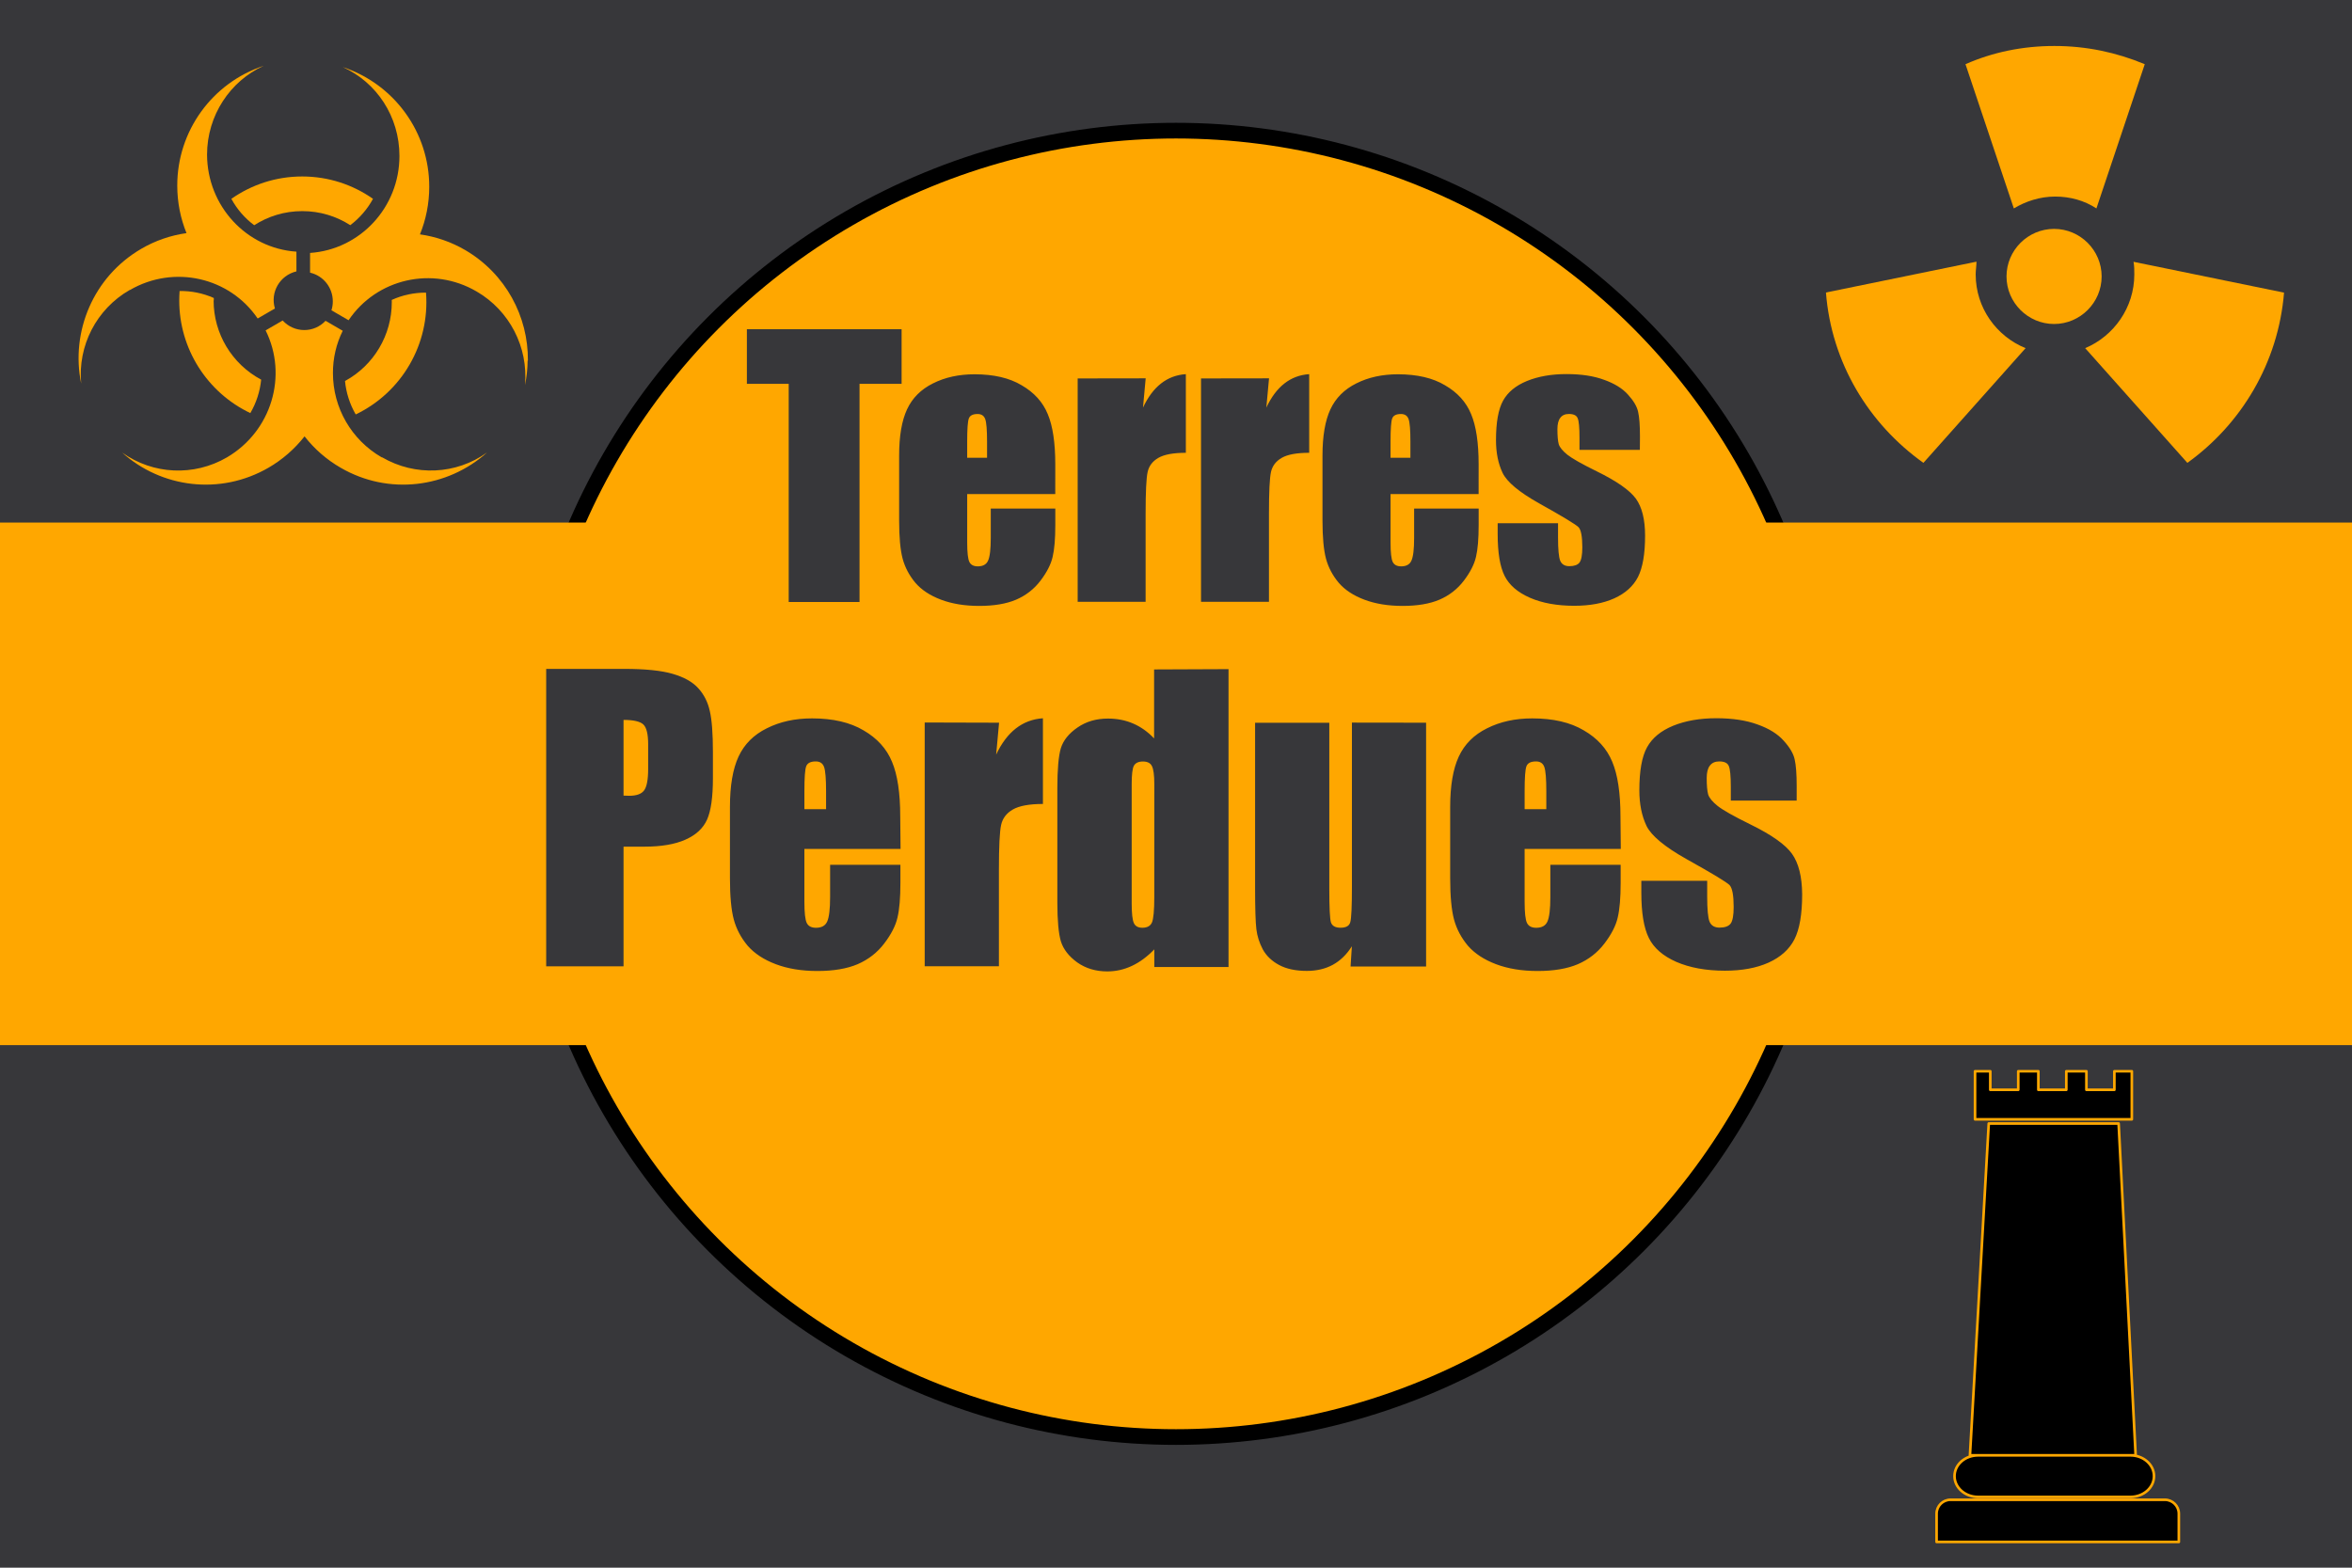 <svg width="900" height="600" version="1.1" xmlns="http://www.w3.org/2000/svg">
 <title>GeoBrol - Drapeau des Terres Perdues - Entre-Deux Mondes, La tour sombre (fictif)</title>
 <style>.f{fill:#37373a;}.h{fill:#ffa700;}.t{stroke:#ffa700;stroke-linecap:round;stroke-linejoin:round;stroke-miterlimit:10;}</style>
 <path class="f" d="M900 0H0v600h900z"/>
 <path class="t" d="m761 430h49.7l6.51 127h-63.4zm-4.08 127h58.3c4.98 0 9.02 3.56 9.02 7.96s-4.04 7.96-9.02 7.96h-58.3c-4.98 0-9.02-3.56-9.02-7.96s4.04-7.96 9.02-7.96zm4.67-147v7.1h10.7v-7.1h7.69v7.1h10.7v-7.1h7.69v7.1h10.7v-7.1h6.68v18.4h-60v-18.4zm66.8 164c2.96 0 5.35 2.38 5.35 5.34v10.8h-92.7v-10.8c0-2.96 2.39-5.34 5.35-5.34z"/>
 <g class="h">
  <circle cx="450" cy="300" r="250" stroke="#000" stroke-width="6"/>
  <path d="M0 200h900v200H0z"/>
  <path d="m134 86.2c3.6-2.71 6.58-6.16 8.73-10.1-7.68-5.4-17-8.56-27.1-8.56s-19.4 3.17-27.1 8.56c2.15 3.96 5.13 7.41 8.74 10.1 5.3-3.41 11.6-5.4 18.4-5.4s13.1 1.99 18.4 5.4"/>
  <path d="m163 112c-4.52-0.028-8.99 0.924-13.1 2.79 6e-3 0.28 0.02 0.551 0.02 0.831 0.018 12.6-6.86 24.2-17.9 30.2 0.429 4.49 1.83 8.87 4.1 12.8 17.7-8.5 28.4-27 26.9-46.6"/>
  <path d="m81.8 115c0-0.317 0.014-0.637 0.022-0.949-4.13-1.83-8.6-2.74-13.1-2.67-0.089 1.19-0.134 2.41-0.134 3.62-0.025 18.4 10.6 35.2 27.2 43.1 2.28-3.91 3.7-8.27 4.15-12.8-11.2-5.98-18.2-17.6-18.2-30.3"/>
  <path d="m49.7 111c16.9-9.81 38.2-4.86 48.9 10.9l6.6-3.83c-1.88-6.22 1.89-12.7 8.23-14.2v-7.55c-19.1-1.29-34.1-17.4-34.2-37.1 3e-3 -15.1 8.89-28.2 21.6-34l-0.098 0.035c0.033-0.015 0.066-0.03 0.098-0.046-19.7 6.56-33 25-33 45.8v0.011c0 6.45 1.26 12.6 3.54 18.2-6.1 0.861-12 2.9-17.3 6-18.4 10.7-27.1 31.8-23 51.6-1.38-14.5 5.84-28.5 18.5-35.8"/>
  <path d="m202 138c0.166-16.8-8.45-33.2-24-42.3-5.33-3.1-11.2-5.14-17.3-6 2.29-5.62 3.55-11.8 3.55-18.2v-8e-3c0.031-20.8-13.3-39.2-33-45.8 0.032 0.018 0.064 0.034 0.097 0.049l-0.097-0.035c12.8 5.82 21.6 18.8 21.6 34-3e-3 19.7-15.1 35.8-34.2 37.1v7.55c5.1 1.18 8.71 5.72 8.7 11 0 1.19-0.183 2.33-0.523 3.4l6.56 3.81c10.7-15.9 32.1-20.9 49-11 12.6 7.31 19.8 21.3 18.5 35.8v-6e-3 0.023c0.651-3.1 0.98-6.23 1.01-9.35"/>
  <path d="m146 175c-11.5-6.64-18.6-18.9-18.6-32.2-0.021-5.63 1.26-11.2 3.75-16.2l-6.58-3.82c-2.1 2.26-5.05 3.55-8.14 3.54-3.15 4e-3 -6.15-1.33-8.26-3.66l-6.53 3.79c8.61 17.3 2.26 38.6-14.8 48.6-12.6 7.34-28.3 6.62-40.1-1.84 15 13.5 37.5 16.5 56 5.8 5.31-3.08 9.98-7.14 13.8-12 3.78 4.84 8.45 8.92 13.8 12 18.4 10.7 40.9 7.71 56-5.8l-0.072 0.051 0.072-0.06c-11.8 8.46-27.5 9.18-40.1 1.84"/>
  <path d="m786 124c-10 0-18.2-8.18-18.2-18.2 0-10 8.18-18.2 18.2-18.2 10 0 18.2 8.18 18.2 18.2 0 10-8.18 18.2-18.2 18.2"/>
  <path d="m786 17.6c-12.1 0-23.6 2.42-33.9 6.97l18.5 55.2c4.54-2.73 10-4.54 15.8-4.54 5.76 0 11.2 1.52 15.8 4.54l18.5-55.2c-10.9-4.54-22.4-6.97-34.5-6.97"/>
  <path d="m874 112-57.6-11.8c0.303 1.52 0.303 3.33 0.303 4.85 0 12.7-7.88 23.6-18.8 28.2l39.1 43.9c20.6-14.8 34.8-38.2 37-65.2"/>
  <path d="m756 105c0-1.52 0.304-3.33 0.304-4.85l-57.6 11.8c2.12 27 16.4 50.3 37.3 65.2l39.1-43.9c-11.2-4.54-19.1-15.5-19.1-28.2"/>
 </g>
 <g class="f" stroke-width="0px" style="white-space:pre">
  <path d="m345 126v20.9h-16.1v83.5h-27.1v-83.5h-16v-20.9zm58.8 63.1h-33.7v18.5q0 5.8 0.838 7.48t3.22 1.68q2.96 0 3.93-2.19 1.03-2.26 1.03-8.64v-11.3h24.7v6.32q0 7.93-1.03 12.2-0.967 4.25-4.64 9.09-3.67 4.83-9.35 7.28-5.61 2.38-14.1 2.38-8.25 0-14.6-2.38-6.32-2.38-9.86-6.51-3.48-4.19-4.83-9.15-1.35-5.03-1.35-14.6v-24.9q0-11.2 3.03-17.7 3.03-6.51 9.93-9.93 6.9-3.48 15.9-3.48 11 0 18 4.19 7.15 4.12 9.99 11 2.9 6.83 2.9 19.3zm-26.1-13.9v-6.25q0-6.64-0.709-8.57t-2.9-1.93q-2.71 0-3.35 1.68-0.645 1.61-0.645 8.83v6.25zm60.7-30.4-1.03 11.2q5.67-12.1 16.4-12.8v30.1q-7.15 0-10.5 1.93t-4.12 5.41q-0.773 3.42-0.773 15.9v33.8h-26v-85.5zm47.2 0-1.03 11.2q5.67-12.1 16.4-12.8v30.1q-7.15 0-10.5 1.93t-4.12 5.41q-0.773 3.42-0.773 15.9v33.8h-26v-85.5zm80.2 44.3h-33.7v18.5q0 5.8 0.838 7.48t3.22 1.68q2.96 0 3.93-2.19 1.03-2.26 1.03-8.64v-11.3h24.7v6.32q0 7.93-1.03 12.2-0.967 4.25-4.64 9.09-3.67 4.83-9.35 7.28-5.61 2.38-14.1 2.38-8.25 0-14.6-2.38-6.32-2.38-9.86-6.51-3.48-4.19-4.83-9.15-1.35-5.03-1.35-14.6v-24.9q0-11.2 3.03-17.7 3.03-6.51 9.93-9.93 6.9-3.48 15.9-3.48 11 0 18 4.19 7.15 4.12 9.99 11 2.9 6.83 2.9 19.3zm-26.1-13.9v-6.25q0-6.64-0.709-8.57t-2.9-1.93q-2.71 0-3.35 1.68-0.645 1.61-0.645 8.83v6.25zm87.8-3.03h-23.1v-4.64q0-5.93-0.709-7.48-0.645-1.61-3.35-1.61-2.19 0-3.29 1.48-1.1 1.42-1.1 4.32 0 3.93 0.516 5.8 0.58 1.8 3.29 4 2.77 2.19 11.3 6.38 11.3 5.54 14.9 10.4 3.54 4.9 3.54 14.2 0 10.4-2.71 15.8-2.71 5.29-9.09 8.19-6.32 2.84-15.3 2.84-9.93 0-17-3.09-7.03-3.09-9.67-8.38t-2.64-16v-4.12h23.1v5.41q0 6.9 0.838 8.96 0.902 2.06 3.48 2.06 2.77 0 3.87-1.35 1.1-1.42 1.1-5.87 0-6.12-1.42-7.67-1.48-1.55-15.1-9.15-11.5-6.45-14-11.7-2.51-5.29-2.51-12.5 0-10.2 2.71-15.1t9.15-7.54q6.51-2.64 15.1-2.64 8.51 0 14.4 2.19 5.99 2.13 9.15 5.67 3.22 3.54 3.87 6.57 0.709 3.03 0.709 9.47z" aria-label="Terres"/>
  <path d="m209 256h29.8q12.1 0 18.6 1.9 6.54 1.9 9.77 5.48 3.3 3.59 4.43 8.72 1.2 5.06 1.2 15.8v9.91q0 10.9-2.25 15.9t-8.3 7.66q-5.98 2.67-15.7 2.67h-7.95v45.8h-29.6zm29.6 19.5v29q1.27 0.07 2.18 0.07 4.08 0 5.62-1.97 1.62-2.04 1.62-8.37v-9.35q0-5.84-1.83-7.59-1.83-1.76-7.59-1.76zm106 49.4h-36.8v20.2q0 6.33 0.914 8.16t3.52 1.83q3.23 0 4.29-2.39 1.12-2.46 1.12-9.42v-12.3h26.9v6.89q0 8.65-1.12 13.3-1.05 4.64-5.06 9.91t-10.2 7.95q-6.12 2.6-15.4 2.6-9 0-15.9-2.6-6.89-2.6-10.8-7.1-3.8-4.57-5.27-9.98-1.48-5.48-1.48-15.9v-27.2q0-12.2 3.3-19.3t10.8-10.8q7.52-3.8 17.3-3.8 12 0 19.7 4.57 7.8 4.5 10.9 12 3.16 7.45 3.16 21zm-28.5-15.2v-6.82q0-7.24-0.773-9.35t-3.16-2.11q-2.95 0-3.66 1.83-0.703 1.76-0.703 9.63v6.82zm66.2-33.1-1.12 12.2q6.19-13.1 17.9-13.9v32.8q-7.8 0-11.5 2.11-3.66 2.11-4.5 5.91-0.844 3.73-0.844 17.3v36.8h-28.4v-93.3zm87.8-20.5v114h-28.4v-6.75q-4.08 4.22-8.58 6.33t-9.42 2.11q-6.61 0-11.5-3.45-4.85-3.52-6.26-8.09-1.34-4.57-1.34-14.9v-43.7q0-10.8 1.34-15.3 1.41-4.5 6.33-7.88 4.92-3.45 11.7-3.45 5.27 0 9.63 1.9 4.43 1.9 8.02 5.7v-26.4zm-28.4 44q0-5.13-0.914-6.89-0.844-1.76-3.45-1.76-2.53 0-3.45 1.62-0.844 1.55-0.844 7.03v45.7q0 5.7 0.844 7.52 0.844 1.76 3.23 1.76 2.74 0 3.66-1.97 0.914-2.04 0.914-9.84zm104-23.5v93.3h-28.9l0.492-7.73q-2.95 4.71-7.31 7.1-4.29 2.32-9.91 2.32-6.4 0-10.6-2.25t-6.26-5.98q-1.97-3.73-2.46-7.73-0.492-4.08-0.492-16.1v-62.9h28.4v63.5q0 10.9 0.633 12.9 0.703 2.04 3.66 2.04 3.16 0 3.73-2.11 0.633-2.11 0.633-13.6v-62.8zm74.5 48.3h-36.8v20.2q0 6.33 0.914 8.16t3.52 1.83q3.23 0 4.29-2.39 1.12-2.46 1.12-9.42v-12.3h26.9v6.89q0 8.65-1.12 13.3-1.05 4.64-5.06 9.91t-10.2 7.95q-6.12 2.6-15.4 2.6-9 0-15.9-2.6-6.89-2.6-10.8-7.1-3.8-4.57-5.27-9.98-1.48-5.48-1.48-15.9v-27.2q0-12.2 3.3-19.3t10.8-10.8q7.52-3.8 17.3-3.8 12 0 19.7 4.57 7.8 4.5 10.9 12 3.16 7.45 3.16 21zm-28.5-15.2v-6.82q0-7.24-0.773-9.35t-3.16-2.11q-2.95 0-3.66 1.83-0.703 1.76-0.703 9.63v6.82zm95.8-3.3h-25.2v-5.06q0-6.47-0.773-8.16-0.703-1.76-3.66-1.76-2.39 0-3.59 1.62-1.2 1.55-1.2 4.71 0 4.29 0.562 6.33 0.633 1.97 3.59 4.36 3.02 2.39 12.3 6.96 12.4 6.05 16.2 11.4t3.87 15.5q0 11.4-2.95 17.2-2.95 5.77-9.91 8.93-6.89 3.09-16.7 3.09-10.8 0-18.6-3.38-7.66-3.38-10.5-9.14-2.88-5.77-2.88-17.4v-4.5h25.2v5.91q0 7.52 0.914 9.77 0.984 2.25 3.8 2.25 3.02 0 4.22-1.48 1.2-1.55 1.2-6.4 0-6.68-1.55-8.37-1.62-1.69-16.5-9.98-12.5-7.03-15.3-12.7-2.74-5.77-2.74-13.6 0-11.2 2.95-16.5 2.95-5.34 9.98-8.23 7.1-2.88 16.5-2.88 9.28 0 15.8 2.39 6.54 2.32 9.98 6.19 3.52 3.87 4.22 7.17 0.773 3.3 0.773 10.3z" aria-label="Perdues"/>
 </g>
</svg>

